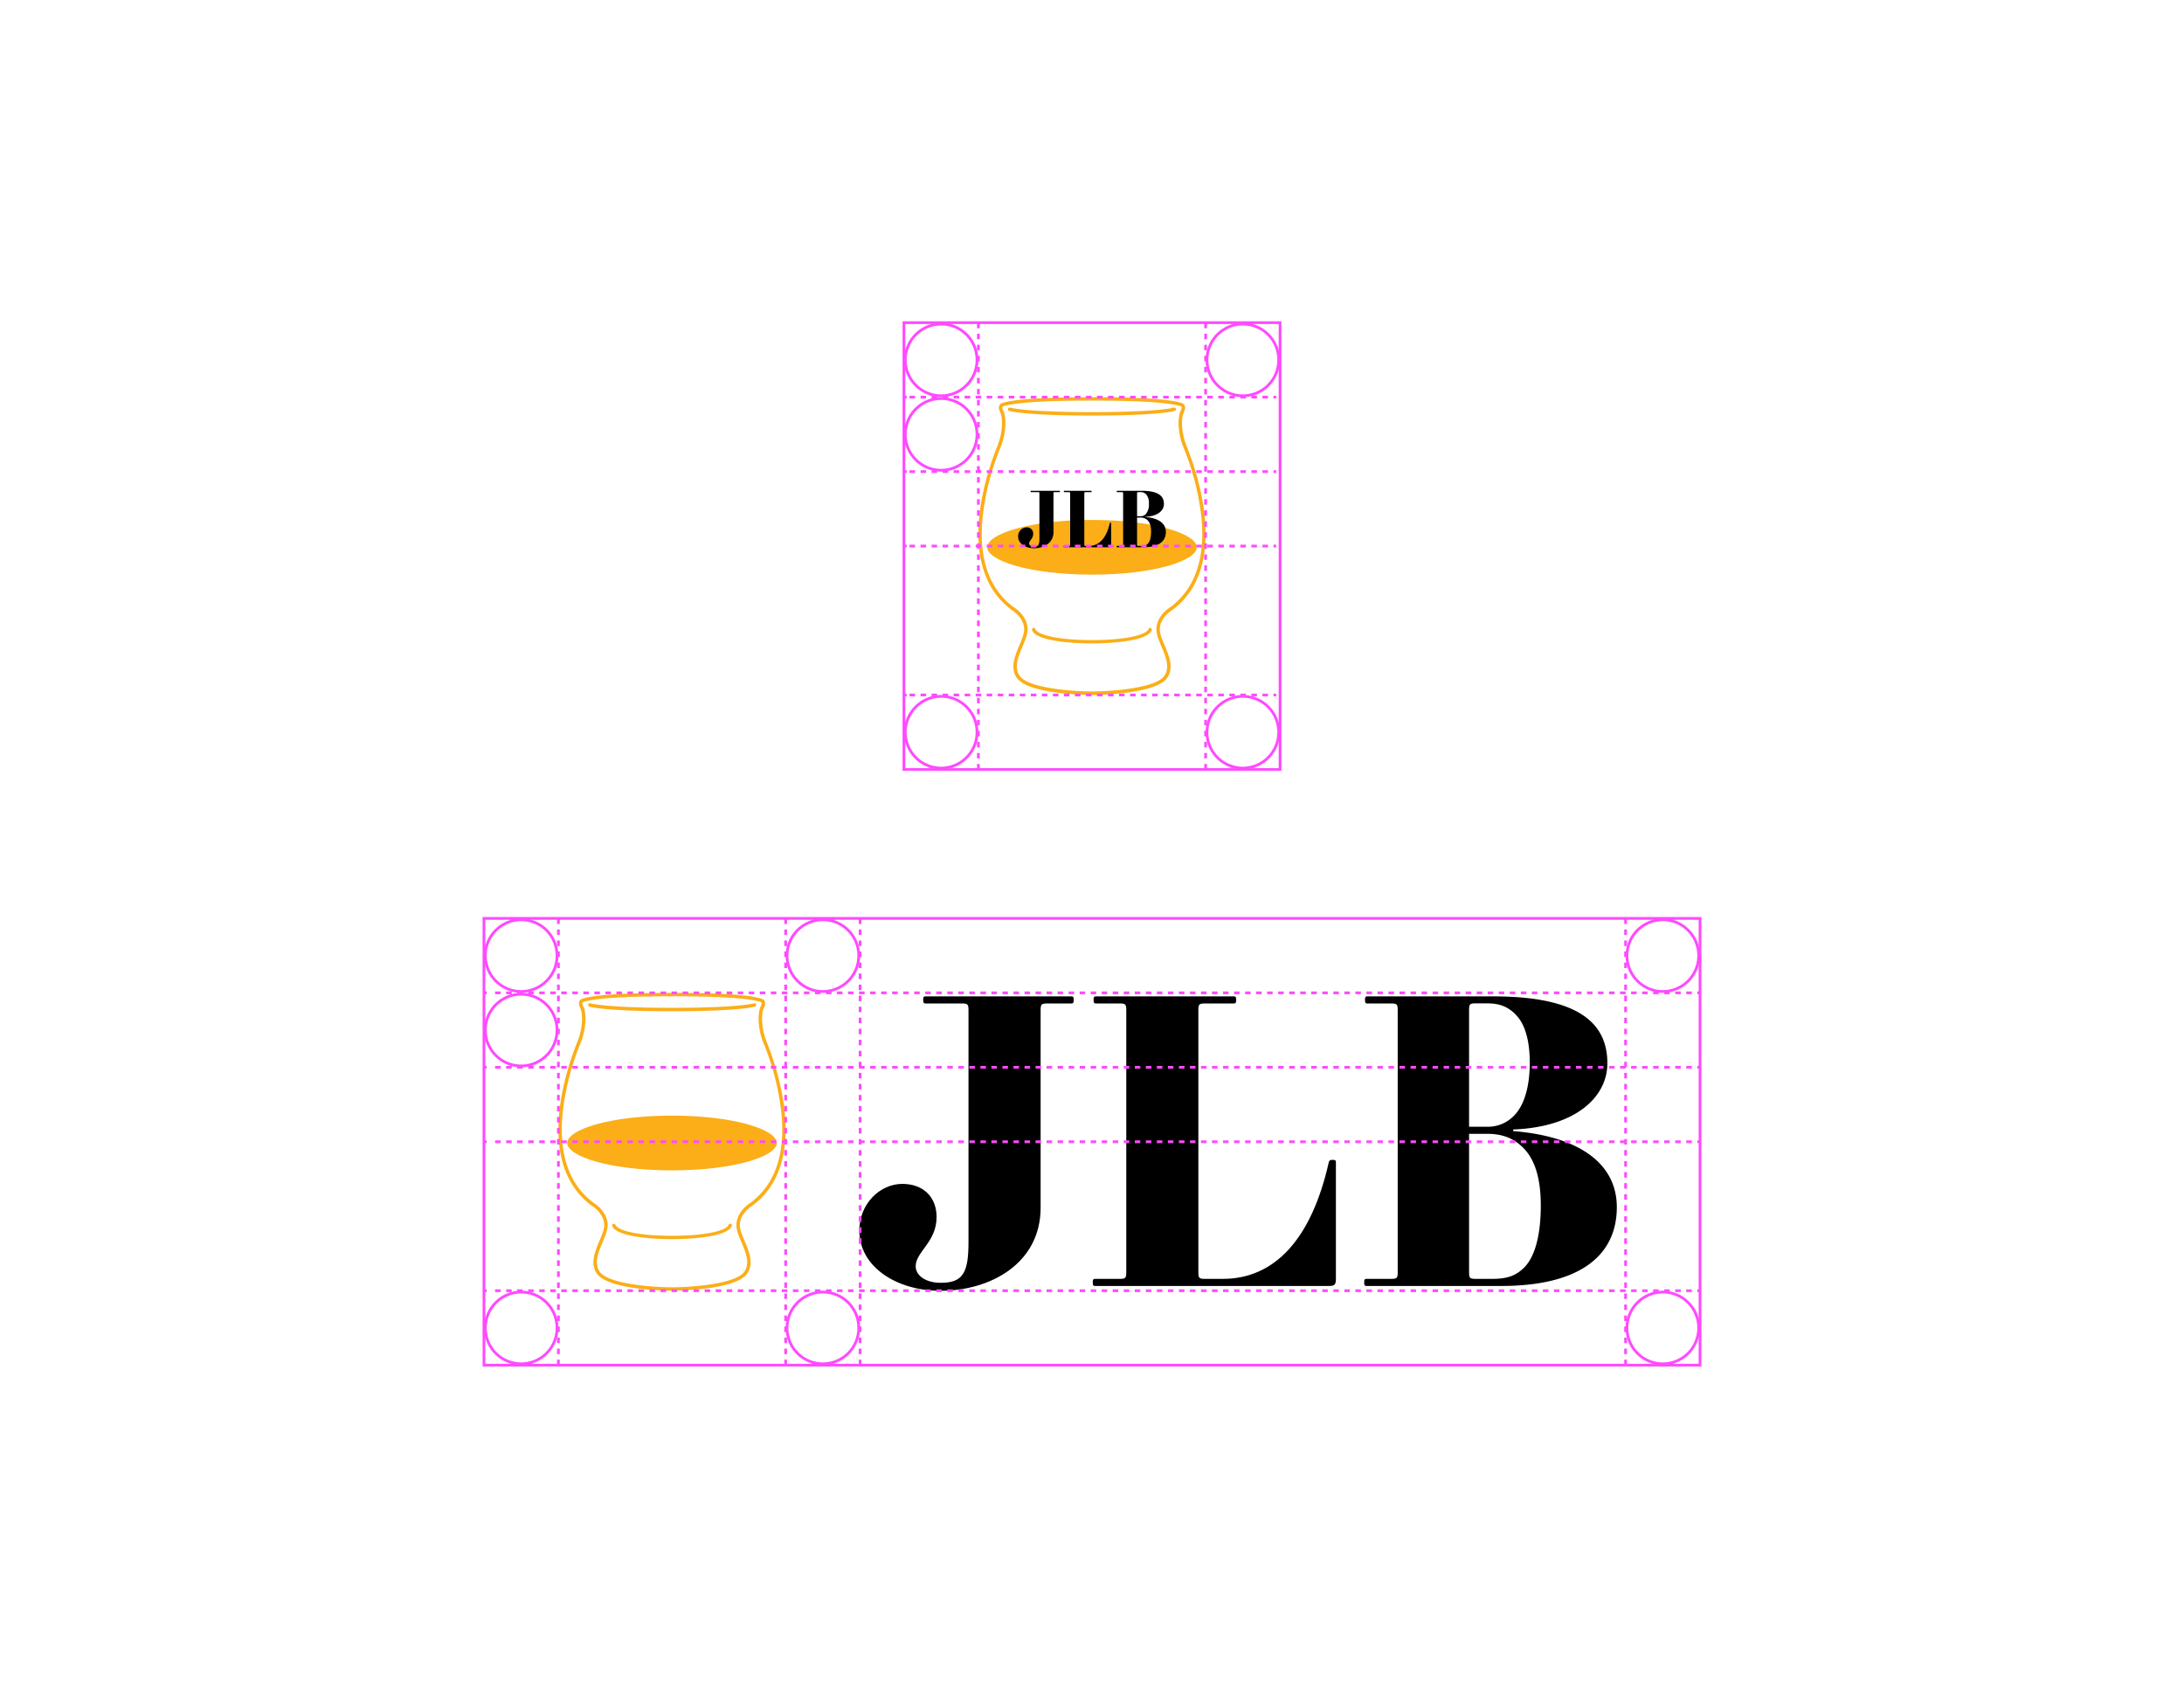 <svg id="Layer_1" data-name="Layer 1" xmlns="http://www.w3.org/2000/svg" viewBox="0 0 792 612"><defs><style>.cls-1{fill:#fff;}.cls-2{fill:#fbae17;}.cls-3{fill:#ff4aff;}</style></defs><rect class="cls-1" width="792" height="612"/><path class="cls-1" d="M277.07,362.63S276.19,360,243.7,360h0c-32.48,0-33.36,2.63-33.36,2.63s-.88.88,0,2.64c1.24,2.48.88,7.9-.88,12.29s-17.56,43,5.27,59.71c0,0,4.39,2.63,4.39,7s-6.62,12-2.64,17.56C220.87,468,243.7,468,243.7,468h0s22.83,0,27.22-6.15c4-5.58-2.63-13.17-2.63-17.56s4.39-7,4.39-7c22.83-16.68,7-55.32,5.27-59.71s-2.12-9.81-.88-12.29c.88-1.76,0-2.64,0-2.64Z"/><path class="cls-2" d="M243.7,361.24c26.33,0,31.47,1.73,32.35,2.17l.11.07c0,.11.17.49-.2,1.23-1.42,2.85-1.06,8.57.84,13.31l.06.16a93.43,93.43,0,0,1,6.48,25.15c1.54,15.18-2.28,26.25-11.35,32.91-.57.36-4.94,3.25-4.94,8.05,0,1.79.87,3.87,1.8,6.06,1.6,3.8,3.25,7.72,1.06,10.78-3.29,4.62-20,5.63-26.21,5.63s-22.91-1-26.21-5.63c-2.18-3.06-.53-7,1.07-10.78.92-2.19,1.8-4.27,1.8-6.06,0-4.8-4.37-7.69-4.94-8.05-9.08-6.66-12.89-17.73-11.35-32.91a93.43,93.43,0,0,1,6.48-25.15l.06-.16c1.9-4.74,2.26-10.46.84-13.31-.37-.73-.26-1.1-.2-1.22l.14-.09h0c1-.47,6.35-2.15,32.31-2.15m0-1.24c-32.48,0-33.36,2.63-33.36,2.63s-.88.88,0,2.64c1.24,2.48.88,7.9-.88,12.29s-17.56,43,5.27,59.71c0,0,4.39,2.63,4.39,7s-6.62,12-2.64,17.56C220.87,468,243.7,468,243.7,468s22.83,0,27.22-6.15c4-5.58-2.63-13.17-2.63-17.56s4.39-7,4.39-7c22.83-16.68,7-55.32,5.27-59.71s-2.12-9.81-.88-12.29c.88-1.76,0-2.64,0-2.64S276.19,360,243.7,360Z"/><ellipse class="cls-2" cx="243.7" cy="414.44" rx="38.63" ry="10.54"/><path class="cls-1" d="M243.7,425.6c-19.29,0-39.25-4.18-39.25-11.16s20-11.16,39.25-11.16S283,407.46,283,414.44,263,425.6,243.7,425.6Zm0-21.08c-22.74,0-38,5.13-38,9.92s15.27,9.92,38,9.92,38-5.13,38-9.92S266.44,404.52,243.7,404.52Z"/><path class="cls-2" d="M265,443.71a.61.61,0,0,0-.78.39c-.66,2-7.92,4-20.52,4s-19.86-2-20.52-4a.62.62,0,0,0-1.17.39c1.18,3.54,12.39,4.81,21.66,4.81h.06c9.27,0,20.48-1.27,21.66-4.81A.6.6,0,0,0,265,443.71Z"/><path class="cls-2" d="M243.7,366.67c-24.69,0-29.84-1.62-30-1.69a.62.62,0,1,1,.4-1.18s5.33,1.63,29.65,1.63,29.61-1.61,29.66-1.63a.62.62,0,0,1,.39,1.18C273.55,365.05,268.4,366.67,243.7,366.67Z"/><path d="M327.2,429.27c7.72,0,12.44,4.86,12.44,12,0,9.15-7.58,12.58-7.58,17.87,0,3.14,3.29,6,9.15,6,8.14,0,10-3.86,10-14.86v-84c0-2.14-.28-2.43-2.43-2.43H335.64c-.58,0-.86-.14-.86-1.29s.28-1.28.86-1.28h52.88c.57,0,.85.14.85,1.28s-.28,1.29-.85,1.29H379.8c-2.15,0-2.43.29-2.43,2.43v71.6c0,20.3-18.3,30.16-36.3,30.16-16,0-29.45-8.72-29.45-21.87C311.62,436.56,319.06,429.27,327.2,429.27Z"/><path d="M397.09,463.71H406c2.15,0,2.43-.29,2.43-2.43v-95c0-2.14-.28-2.43-2.43-2.43h-8.57c-.57,0-.86-.14-.86-1.29s.29-1.28.86-1.28h50c.57,0,.86.14.86,1.28s-.29,1.29-.86,1.29H437c-2.15,0-2.43.29-2.43,2.43v95c0,2.14.28,2.43,2.43,2.43h6.43c18.72,0,32.15-14.29,38.44-42.3.15-.58.43-.86,1.29-.86,1.14,0,1.29.28,1.29.86v42.3c0,2-.43,2.57-2.43,2.57h-84.9c-.57,0-.85-.14-.85-1.28S396.52,463.71,397.09,463.71Z"/><path d="M548.74,409.54v.58c24.72,2,37.58,12.29,37.58,27.58,0,17.86-13.86,28.58-41.87,28.58H495.57c-.57,0-.86-.14-.86-1.28s.29-1.29.86-1.29h8.86c2.14,0,2.43-.29,2.43-2.43v-95c0-2.14-.29-2.43-2.43-2.43h-8.58c-.57,0-.85-.14-.85-1.29s.28-1.28.85-1.28h45.6c31.72,0,41.44,10.14,41.44,24.29C582.89,397.83,571.32,408.69,548.74,409.54Zm1-41.59c-3.14-3.14-6.14-4.14-10.57-4.14h-4c-2.15,0-2.43.29-2.43,2.43v42.3h6.43a13,13,0,0,0,9.86-4c3.29-3.29,5.72-9.57,5.72-19.29C554.74,376.67,552.74,371,549.73,368Zm2.72,48.31c-3.71-3.71-7.86-5.14-13.15-5.14h-6.57v50.16c0,2.14.28,2.43,2.43,2.43h6c5.43,0,8.57-1.14,11.58-4.14,3.71-3.72,6-11.3,6-22.44S556,419.84,552.45,416.26Z"/><path class="cls-3" d="M203,495h-1v-2h1Zm0-4h-1v-2h1Zm0-4h-1v-2h1Zm0-4h-1v-2h1Zm0-4h-1v-2h1Zm0-4h-1v-2h1Zm0-4h-1v-2h1Zm0-4h-1v-2h1Zm0-4h-1v-2h1Zm0-4h-1v-2h1Zm0-4h-1v-2h1Zm0-4h-1v-2h1Zm0-4h-1v-2h1Zm0-4h-1v-2h1Zm0-4h-1v-2h1Zm0-4h-1v-2h1Zm0-4h-1v-2h1Zm0-4h-1v-2h1Zm0-4h-1v-2h1Zm0-4h-1v-2h1Zm0-4h-1v-2h1Zm0-4h-1v-2h1Zm0-4h-1v-2h1Zm0-4h-1v-2h1Zm0-4h-1v-2h1Zm0-4h-1v-2h1Zm0-4h-1v-2h1Zm0-4h-1v-2h1Zm0-4h-1v-2h1Zm0-4h-1v-2h1Zm0-4h-1v-2h1Zm0-4h-1v-2h1Zm0-4h-1v-2h1Zm0-4h-1v-2h1Zm0-4h-1v-2h1Zm0-4h-1v-2h1Zm0-4h-1v-2h1Zm0-4h-1v-2h1Zm0-4h-1v-2h1Zm0-4h-1v-2h1Zm0-4h-1v-2h1Z"/><path class="cls-3" d="M312.41,495h-1v-2h1Zm0-4h-1v-2h1Zm0-4h-1v-2h1Zm0-4h-1v-2h1Zm0-4h-1v-2h1Zm0-4h-1v-2h1Zm0-4h-1v-2h1Zm0-4h-1v-2h1Zm0-4h-1v-2h1Zm0-4h-1v-2h1Zm0-4h-1v-2h1Zm0-4h-1v-2h1Zm0-4h-1v-2h1Zm0-4h-1v-2h1Zm0-4h-1v-2h1Zm0-4h-1v-2h1Zm0-4h-1v-2h1Zm0-4h-1v-2h1Zm0-4h-1v-2h1Zm0-4h-1v-2h1Zm0-4h-1v-2h1Zm0-4h-1v-2h1Zm0-4h-1v-2h1Zm0-4h-1v-2h1Zm0-4h-1v-2h1Zm0-4h-1v-2h1Zm0-4h-1v-2h1Zm0-4h-1v-2h1Zm0-4h-1v-2h1Zm0-4h-1v-2h1Zm0-4h-1v-2h1Zm0-4h-1v-2h1Zm0-4h-1v-2h1Zm0-4h-1v-2h1Zm0-4h-1v-2h1Zm0-4h-1v-2h1Zm0-4h-1v-2h1Zm0-4h-1v-2h1Zm0-4h-1v-2h1Zm0-4h-1v-2h1Zm0-4h-1v-2h1Z"/><path class="cls-3" d="M590,495h-1v-2h1Zm0-4h-1v-2h1Zm0-4h-1v-2h1Zm0-4h-1v-2h1Zm0-4h-1v-2h1Zm0-4h-1v-2h1Zm0-4h-1v-2h1Zm0-4h-1v-2h1Zm0-4h-1v-2h1Zm0-4h-1v-2h1Zm0-4h-1v-2h1Zm0-4h-1v-2h1Zm0-4h-1v-2h1Zm0-4h-1v-2h1Zm0-4h-1v-2h1Zm0-4h-1v-2h1Zm0-4h-1v-2h1Zm0-4h-1v-2h1Zm0-4h-1v-2h1Zm0-4h-1v-2h1Zm0-4h-1v-2h1Zm0-4h-1v-2h1Zm0-4h-1v-2h1Zm0-4h-1v-2h1Zm0-4h-1v-2h1Zm0-4h-1v-2h1Zm0-4h-1v-2h1Zm0-4h-1v-2h1Zm0-4h-1v-2h1Zm0-4h-1v-2h1Zm0-4h-1v-2h1Zm0-4h-1v-2h1Zm0-4h-1v-2h1Zm0-4h-1v-2h1Zm0-4h-1v-2h1Zm0-4h-1v-2h1Zm0-4h-1v-2h1Zm0-4h-1v-2h1Zm0-4h-1v-2h1Zm0-4h-1v-2h1Zm0-4h-1v-2h1Z"/><path class="cls-3" d="M285.41,495h-1v-2h1Zm0-4h-1v-2h1Zm0-4h-1v-2h1Zm0-4h-1v-2h1Zm0-4h-1v-2h1Zm0-4h-1v-2h1Zm0-4h-1v-2h1Zm0-4h-1v-2h1Zm0-4h-1v-2h1Zm0-4h-1v-2h1Zm0-4h-1v-2h1Zm0-4h-1v-2h1Zm0-4h-1v-2h1Zm0-4h-1v-2h1Zm0-4h-1v-2h1Zm0-4h-1v-2h1Zm0-4h-1v-2h1Zm0-4h-1v-2h1Zm0-4h-1v-2h1Zm0-4h-1v-2h1Zm0-4h-1v-2h1Zm0-4h-1v-2h1Zm0-4h-1v-2h1Zm0-4h-1v-2h1Zm0-4h-1v-2h1Zm0-4h-1v-2h1Zm0-4h-1v-2h1Zm0-4h-1v-2h1Zm0-4h-1v-2h1Zm0-4h-1v-2h1Zm0-4h-1v-2h1Zm0-4h-1v-2h1Zm0-4h-1v-2h1Zm0-4h-1v-2h1Zm0-4h-1v-2h1Zm0-4h-1v-2h1Zm0-4h-1v-2h1Zm0-4h-1v-2h1Zm0-4h-1v-2h1Zm0-4h-1v-2h1Zm0-4h-1v-2h1Z"/><path class="cls-3" d="M189,361a12.5,12.5,0,1,1-12.5,12.5A12.52,12.52,0,0,1,189,361m0-1a13.5,13.5,0,1,0,13.5,13.5A13.49,13.49,0,0,0,189,360Z"/><path class="cls-3" d="M189,469a12.5,12.5,0,1,1-12.5,12.5A12.52,12.52,0,0,1,189,469m0-1a13.5,13.5,0,1,0,13.5,13.5A13.49,13.49,0,0,0,189,468Z"/><path class="cls-3" d="M298.41,469a12.5,12.5,0,1,1-12.5,12.5,12.52,12.52,0,0,1,12.5-12.5m0-1a13.5,13.5,0,1,0,13.5,13.5,13.49,13.49,0,0,0-13.5-13.5Z"/><path class="cls-3" d="M603,469a12.5,12.5,0,1,1-12.5,12.5A12.52,12.52,0,0,1,603,469m0-1a13.5,13.5,0,1,0,13.5,13.5A13.49,13.49,0,0,0,603,468Z"/><path class="cls-3" d="M189,334a12.5,12.5,0,1,1-12.5,12.5A12.52,12.52,0,0,1,189,334m0-1a13.5,13.5,0,1,0,13.5,13.5A13.49,13.49,0,0,0,189,333Z"/><path class="cls-3" d="M298.41,334a12.5,12.5,0,1,1-12.5,12.5,12.52,12.52,0,0,1,12.5-12.5m0-1a13.5,13.5,0,1,0,13.5,13.5,13.49,13.49,0,0,0-13.5-13.5Z"/><path class="cls-3" d="M603,334a12.5,12.5,0,1,1-12.5,12.5A12.52,12.52,0,0,1,603,334m0-1a13.5,13.5,0,1,0,13.5,13.5A13.49,13.49,0,0,0,603,333Z"/><rect class="cls-3" x="615.5" y="359.5" width="1" height="1"/><path class="cls-3" d="M613.5,360.5h-2v-1h2Zm-4,0h-2v-1h2Zm-4,0h-2v-1h2Zm-4,0h-2v-1h2Zm-4,0h-2v-1h2Zm-4,0h-2v-1h2Zm-4,0h-2v-1h2Zm-4,0h-2v-1h2Zm-4,0h-2v-1h2Zm-4,0h-2v-1h2Zm-4,0h-2v-1h2Zm-4,0h-2v-1h2Zm-4,0h-2v-1h2Zm-4,0h-2v-1h2Zm-4,0h-2v-1h2Zm-4,0h-2v-1h2Zm-4,0h-2v-1h2Zm-4,0h-2v-1h2Zm-4,0h-2v-1h2Zm-4,0h-2v-1h2Zm-4,0h-2v-1h2Zm-4,0h-2v-1h2Zm-4,0h-2v-1h2Zm-4,0h-2v-1h2Zm-4,0h-2v-1h2Zm-4,0h-2v-1h2Zm-4,0h-2v-1h2Zm-4,0h-2v-1h2Zm-4,0h-2v-1h2Zm-4,0h-2v-1h2Zm-4,0h-2v-1h2Zm-4,0h-2v-1h2Zm-4,0h-2v-1h2Zm-4,0h-2v-1h2Zm-4,0h-2v-1h2Zm-4,0h-2v-1h2Zm-4,0h-2v-1h2Zm-4,0h-2v-1h2Zm-4,0h-2v-1h2Zm-4,0h-2v-1h2Zm-4,0h-2v-1h2Zm-4,0h-2v-1h2Zm-4,0h-2v-1h2Zm-4,0h-2v-1h2Zm-4,0h-2v-1h2Zm-4,0h-2v-1h2Zm-4,0h-2v-1h2Zm-4,0h-2v-1h2Zm-4,0h-2v-1h2Zm-4,0h-2v-1h2Zm-4,0h-2v-1h2Zm-4,0h-2v-1h2Zm-4,0h-2v-1h2Zm-4,0h-2v-1h2Zm-4,0h-2v-1h2Zm-4,0h-2v-1h2Zm-4,0h-2v-1h2Zm-4,0h-2v-1h2Zm-4,0h-2v-1h2Zm-4,0h-2v-1h2Zm-4,0h-2v-1h2Zm-4,0h-2v-1h2Zm-4,0h-2v-1h2Zm-4,0h-2v-1h2Zm-4,0h-2v-1h2Zm-4,0h-2v-1h2Zm-4,0h-2v-1h2Zm-4,0h-2v-1h2Zm-4,0h-2v-1h2Zm-4,0h-2v-1h2Zm-4,0h-2v-1h2Zm-4,0h-2v-1h2Zm-4,0h-2v-1h2Zm-4,0h-2v-1h2Zm-4,0h-2v-1h2Zm-4,0h-2v-1h2Zm-4,0h-2v-1h2Zm-4,0h-2v-1h2Zm-4,0h-2v-1h2Zm-4,0h-2v-1h2Zm-4,0h-2v-1h2Zm-4,0h-2v-1h2Zm-4,0h-2v-1h2Zm-4,0h-2v-1h2Zm-4,0h-2v-1h2Zm-4,0h-2v-1h2Zm-4,0h-2v-1h2Zm-4,0h-2v-1h2Zm-4,0h-2v-1h2Zm-4,0h-2v-1h2Zm-4,0h-2v-1h2Zm-4,0h-2v-1h2Zm-4,0h-2v-1h2Zm-4,0h-2v-1h2Zm-4,0h-2v-1h2Zm-4,0h-2v-1h2Zm-4,0h-2v-1h2Zm-4,0h-2v-1h2Zm-4,0h-2v-1h2Zm-4,0h-2v-1h2Zm-4,0h-2v-1h2Zm-4,0h-2v-1h2Zm-4,0h-2v-1h2Zm-4,0h-2v-1h2Zm-4,0h-2v-1h2Zm-4,0h-2v-1h2Zm-4,0h-2v-1h2Zm-4,0h-2v-1h2Zm-4,0h-2v-1h2Z"/><rect class="cls-3" x="175.5" y="359.5" width="1" height="1"/><rect class="cls-3" x="615.5" y="413.5" width="1" height="1"/><path class="cls-3" d="M613.5,414.5h-2v-1h2Zm-4,0h-2v-1h2Zm-4,0h-2v-1h2Zm-4,0h-2v-1h2Zm-4,0h-2v-1h2Zm-4,0h-2v-1h2Zm-4,0h-2v-1h2Zm-4,0h-2v-1h2Zm-4,0h-2v-1h2Zm-4,0h-2v-1h2Zm-4,0h-2v-1h2Zm-4,0h-2v-1h2Zm-4,0h-2v-1h2Zm-4,0h-2v-1h2Zm-4,0h-2v-1h2Zm-4,0h-2v-1h2Zm-4,0h-2v-1h2Zm-4,0h-2v-1h2Zm-4,0h-2v-1h2Zm-4,0h-2v-1h2Zm-4,0h-2v-1h2Zm-4,0h-2v-1h2Zm-4,0h-2v-1h2Zm-4,0h-2v-1h2Zm-4,0h-2v-1h2Zm-4,0h-2v-1h2Zm-4,0h-2v-1h2Zm-4,0h-2v-1h2Zm-4,0h-2v-1h2Zm-4,0h-2v-1h2Zm-4,0h-2v-1h2Zm-4,0h-2v-1h2Zm-4,0h-2v-1h2Zm-4,0h-2v-1h2Zm-4,0h-2v-1h2Zm-4,0h-2v-1h2Zm-4,0h-2v-1h2Zm-4,0h-2v-1h2Zm-4,0h-2v-1h2Zm-4,0h-2v-1h2Zm-4,0h-2v-1h2Zm-4,0h-2v-1h2Zm-4,0h-2v-1h2Zm-4,0h-2v-1h2Zm-4,0h-2v-1h2Zm-4,0h-2v-1h2Zm-4,0h-2v-1h2Zm-4,0h-2v-1h2Zm-4,0h-2v-1h2Zm-4,0h-2v-1h2Zm-4,0h-2v-1h2Zm-4,0h-2v-1h2Zm-4,0h-2v-1h2Zm-4,0h-2v-1h2Zm-4,0h-2v-1h2Zm-4,0h-2v-1h2Zm-4,0h-2v-1h2Zm-4,0h-2v-1h2Zm-4,0h-2v-1h2Zm-4,0h-2v-1h2Zm-4,0h-2v-1h2Zm-4,0h-2v-1h2Zm-4,0h-2v-1h2Zm-4,0h-2v-1h2Zm-4,0h-2v-1h2Zm-4,0h-2v-1h2Zm-4,0h-2v-1h2Zm-4,0h-2v-1h2Zm-4,0h-2v-1h2Zm-4,0h-2v-1h2Zm-4,0h-2v-1h2Zm-4,0h-2v-1h2Zm-4,0h-2v-1h2Zm-4,0h-2v-1h2Zm-4,0h-2v-1h2Zm-4,0h-2v-1h2Zm-4,0h-2v-1h2Zm-4,0h-2v-1h2Zm-4,0h-2v-1h2Zm-4,0h-2v-1h2Zm-4,0h-2v-1h2Zm-4,0h-2v-1h2Zm-4,0h-2v-1h2Zm-4,0h-2v-1h2Zm-4,0h-2v-1h2Zm-4,0h-2v-1h2Zm-4,0h-2v-1h2Zm-4,0h-2v-1h2Zm-4,0h-2v-1h2Zm-4,0h-2v-1h2Zm-4,0h-2v-1h2Zm-4,0h-2v-1h2Zm-4,0h-2v-1h2Zm-4,0h-2v-1h2Zm-4,0h-2v-1h2Zm-4,0h-2v-1h2Zm-4,0h-2v-1h2Zm-4,0h-2v-1h2Zm-4,0h-2v-1h2Zm-4,0h-2v-1h2Zm-4,0h-2v-1h2Zm-4,0h-2v-1h2Zm-4,0h-2v-1h2Zm-4,0h-2v-1h2Zm-4,0h-2v-1h2Zm-4,0h-2v-1h2Zm-4,0h-2v-1h2Zm-4,0h-2v-1h2Zm-4,0h-2v-1h2Z"/><rect class="cls-3" x="175.5" y="413.5" width="1" height="1"/><rect class="cls-3" x="615.5" y="386.5" width="1" height="1"/><path class="cls-3" d="M613.5,387.5h-2v-1h2Zm-4,0h-2v-1h2Zm-4,0h-2v-1h2Zm-4,0h-2v-1h2Zm-4,0h-2v-1h2Zm-4,0h-2v-1h2Zm-4,0h-2v-1h2Zm-4,0h-2v-1h2Zm-4,0h-2v-1h2Zm-4,0h-2v-1h2Zm-4,0h-2v-1h2Zm-4,0h-2v-1h2Zm-4,0h-2v-1h2Zm-4,0h-2v-1h2Zm-4,0h-2v-1h2Zm-4,0h-2v-1h2Zm-4,0h-2v-1h2Zm-4,0h-2v-1h2Zm-4,0h-2v-1h2Zm-4,0h-2v-1h2Zm-4,0h-2v-1h2Zm-4,0h-2v-1h2Zm-4,0h-2v-1h2Zm-4,0h-2v-1h2Zm-4,0h-2v-1h2Zm-4,0h-2v-1h2Zm-4,0h-2v-1h2Zm-4,0h-2v-1h2Zm-4,0h-2v-1h2Zm-4,0h-2v-1h2Zm-4,0h-2v-1h2Zm-4,0h-2v-1h2Zm-4,0h-2v-1h2Zm-4,0h-2v-1h2Zm-4,0h-2v-1h2Zm-4,0h-2v-1h2Zm-4,0h-2v-1h2Zm-4,0h-2v-1h2Zm-4,0h-2v-1h2Zm-4,0h-2v-1h2Zm-4,0h-2v-1h2Zm-4,0h-2v-1h2Zm-4,0h-2v-1h2Zm-4,0h-2v-1h2Zm-4,0h-2v-1h2Zm-4,0h-2v-1h2Zm-4,0h-2v-1h2Zm-4,0h-2v-1h2Zm-4,0h-2v-1h2Zm-4,0h-2v-1h2Zm-4,0h-2v-1h2Zm-4,0h-2v-1h2Zm-4,0h-2v-1h2Zm-4,0h-2v-1h2Zm-4,0h-2v-1h2Zm-4,0h-2v-1h2Zm-4,0h-2v-1h2Zm-4,0h-2v-1h2Zm-4,0h-2v-1h2Zm-4,0h-2v-1h2Zm-4,0h-2v-1h2Zm-4,0h-2v-1h2Zm-4,0h-2v-1h2Zm-4,0h-2v-1h2Zm-4,0h-2v-1h2Zm-4,0h-2v-1h2Zm-4,0h-2v-1h2Zm-4,0h-2v-1h2Zm-4,0h-2v-1h2Zm-4,0h-2v-1h2Zm-4,0h-2v-1h2Zm-4,0h-2v-1h2Zm-4,0h-2v-1h2Zm-4,0h-2v-1h2Zm-4,0h-2v-1h2Zm-4,0h-2v-1h2Zm-4,0h-2v-1h2Zm-4,0h-2v-1h2Zm-4,0h-2v-1h2Zm-4,0h-2v-1h2Zm-4,0h-2v-1h2Zm-4,0h-2v-1h2Zm-4,0h-2v-1h2Zm-4,0h-2v-1h2Zm-4,0h-2v-1h2Zm-4,0h-2v-1h2Zm-4,0h-2v-1h2Zm-4,0h-2v-1h2Zm-4,0h-2v-1h2Zm-4,0h-2v-1h2Zm-4,0h-2v-1h2Zm-4,0h-2v-1h2Zm-4,0h-2v-1h2Zm-4,0h-2v-1h2Zm-4,0h-2v-1h2Zm-4,0h-2v-1h2Zm-4,0h-2v-1h2Zm-4,0h-2v-1h2Zm-4,0h-2v-1h2Zm-4,0h-2v-1h2Zm-4,0h-2v-1h2Zm-4,0h-2v-1h2Zm-4,0h-2v-1h2Zm-4,0h-2v-1h2Zm-4,0h-2v-1h2Zm-4,0h-2v-1h2Zm-4,0h-2v-1h2Zm-4,0h-2v-1h2Zm-4,0h-2v-1h2Z"/><rect class="cls-3" x="175.5" y="386.5" width="1" height="1"/><rect class="cls-3" x="615.5" y="467.5" width="1" height="1"/><path class="cls-3" d="M613.5,468.5h-2v-1h2Zm-4,0h-2v-1h2Zm-4,0h-2v-1h2Zm-4,0h-2v-1h2Zm-4,0h-2v-1h2Zm-4,0h-2v-1h2Zm-4,0h-2v-1h2Zm-4,0h-2v-1h2Zm-4,0h-2v-1h2Zm-4,0h-2v-1h2Zm-4,0h-2v-1h2Zm-4,0h-2v-1h2Zm-4,0h-2v-1h2Zm-4,0h-2v-1h2Zm-4,0h-2v-1h2Zm-4,0h-2v-1h2Zm-4,0h-2v-1h2Zm-4,0h-2v-1h2Zm-4,0h-2v-1h2Zm-4,0h-2v-1h2Zm-4,0h-2v-1h2Zm-4,0h-2v-1h2Zm-4,0h-2v-1h2Zm-4,0h-2v-1h2Zm-4,0h-2v-1h2Zm-4,0h-2v-1h2Zm-4,0h-2v-1h2Zm-4,0h-2v-1h2Zm-4,0h-2v-1h2Zm-4,0h-2v-1h2Zm-4,0h-2v-1h2Zm-4,0h-2v-1h2Zm-4,0h-2v-1h2Zm-4,0h-2v-1h2Zm-4,0h-2v-1h2Zm-4,0h-2v-1h2Zm-4,0h-2v-1h2Zm-4,0h-2v-1h2Zm-4,0h-2v-1h2Zm-4,0h-2v-1h2Zm-4,0h-2v-1h2Zm-4,0h-2v-1h2Zm-4,0h-2v-1h2Zm-4,0h-2v-1h2Zm-4,0h-2v-1h2Zm-4,0h-2v-1h2Zm-4,0h-2v-1h2Zm-4,0h-2v-1h2Zm-4,0h-2v-1h2Zm-4,0h-2v-1h2Zm-4,0h-2v-1h2Zm-4,0h-2v-1h2Zm-4,0h-2v-1h2Zm-4,0h-2v-1h2Zm-4,0h-2v-1h2Zm-4,0h-2v-1h2Zm-4,0h-2v-1h2Zm-4,0h-2v-1h2Zm-4,0h-2v-1h2Zm-4,0h-2v-1h2Zm-4,0h-2v-1h2Zm-4,0h-2v-1h2Zm-4,0h-2v-1h2Zm-4,0h-2v-1h2Zm-4,0h-2v-1h2Zm-4,0h-2v-1h2Zm-4,0h-2v-1h2Zm-4,0h-2v-1h2Zm-4,0h-2v-1h2Zm-4,0h-2v-1h2Zm-4,0h-2v-1h2Zm-4,0h-2v-1h2Zm-4,0h-2v-1h2Zm-4,0h-2v-1h2Zm-4,0h-2v-1h2Zm-4,0h-2v-1h2Zm-4,0h-2v-1h2Zm-4,0h-2v-1h2Zm-4,0h-2v-1h2Zm-4,0h-2v-1h2Zm-4,0h-2v-1h2Zm-4,0h-2v-1h2Zm-4,0h-2v-1h2Zm-4,0h-2v-1h2Zm-4,0h-2v-1h2Zm-4,0h-2v-1h2Zm-4,0h-2v-1h2Zm-4,0h-2v-1h2Zm-4,0h-2v-1h2Zm-4,0h-2v-1h2Zm-4,0h-2v-1h2Zm-4,0h-2v-1h2Zm-4,0h-2v-1h2Zm-4,0h-2v-1h2Zm-4,0h-2v-1h2Zm-4,0h-2v-1h2Zm-4,0h-2v-1h2Zm-4,0h-2v-1h2Zm-4,0h-2v-1h2Zm-4,0h-2v-1h2Zm-4,0h-2v-1h2Zm-4,0h-2v-1h2Zm-4,0h-2v-1h2Zm-4,0h-2v-1h2Zm-4,0h-2v-1h2Zm-4,0h-2v-1h2Zm-4,0h-2v-1h2Zm-4,0h-2v-1h2Zm-4,0h-2v-1h2Z"/><rect class="cls-3" x="175.5" y="467.5" width="1" height="1"/><path class="cls-3" d="M617,495.5H175v-163H617Zm-441-1H616v-161H176Z"/><path class="cls-1" d="M429.37,146.63S428.49,144,396,144h0c-32.49,0-33.37,2.63-33.37,2.63s-.87.88,0,2.64c1.25,2.48.88,7.9-.87,12.29s-17.56,43,5.26,59.71c0,0,4.39,2.63,4.39,7s-6.62,12-2.63,17.56C373.17,252,396,252,396,252h0s22.83,0,27.22-6.15c4-5.58-2.63-13.17-2.63-17.56s4.39-7,4.39-7c22.83-16.68,7-55.32,5.26-59.71s-2.12-9.81-.87-12.29c.87-1.76,0-2.64,0-2.64Z"/><path class="cls-2" d="M396,145.24c26.33,0,31.47,1.73,32.35,2.17l.1.07c.06.11.18.49-.19,1.23-1.42,2.85-1.06,8.57.83,13.31l.07.16a93.82,93.82,0,0,1,6.48,25.15c1.54,15.18-2.28,26.25-11.36,32.91-.57.36-4.93,3.25-4.93,8,0,1.79.87,3.87,1.79,6.06,1.6,3.8,3.26,7.72,1.07,10.78-3.29,4.62-20,5.63-26.21,5.63s-22.92-1-26.21-5.63c-2.19-3.06-.53-7,1.07-10.78.92-2.19,1.79-4.27,1.79-6.06,0-4.8-4.36-7.69-4.93-8-9.08-6.66-12.9-17.73-11.36-32.91a93.54,93.54,0,0,1,6.49-25.15l.06-.16c1.89-4.74,2.25-10.46.83-13.31-.36-.73-.25-1.1-.2-1.22l.15-.09h0c1-.47,6.34-2.15,32.31-2.15m0-1.24c-32.49,0-33.37,2.63-33.37,2.63s-.87.88,0,2.64c1.25,2.48.88,7.9-.87,12.29s-17.56,43,5.26,59.71c0,0,4.39,2.63,4.39,7s-6.62,12-2.63,17.56C373.17,252,396,252,396,252s22.83,0,27.22-6.15c4-5.58-2.63-13.17-2.63-17.56s4.39-7,4.39-7c22.83-16.68,7-55.32,5.26-59.71s-2.12-9.81-.87-12.29c.87-1.76,0-2.64,0-2.64S428.49,144,396,144Z"/><ellipse class="cls-2" cx="396" cy="198.44" rx="38.63" ry="10.54"/><path class="cls-1" d="M396,209.6c-19.3,0-39.25-4.18-39.25-11.16S376.7,187.28,396,187.28s39.25,4.18,39.25,11.16S415.3,209.6,396,209.6Zm0-21.08c-22.74,0-38,5.13-38,9.92s15.27,9.92,38,9.92,38-5.13,38-9.92S418.74,188.52,396,188.52Z"/><path class="cls-2" d="M417.27,227.71a.6.6,0,0,0-.78.39c-.66,2-7.92,4-20.52,4s-19.86-2-20.52-4a.62.62,0,0,0-1.18.39c1.19,3.54,12.39,4.81,21.66,4.81H396c9.27,0,20.48-1.27,21.66-4.81A.61.61,0,0,0,417.27,227.71Z"/><path d="M372.25,191.22a2.23,2.23,0,0,1,2.42,2.34c0,1.78-1.47,2.45-1.47,3.49,0,.61.64,1.17,1.78,1.17,1.59,0,1.95-.76,1.95-2.9v-16.4c0-.41-.05-.47-.47-.47h-2.57c-.11,0-.16,0-.16-.25s0-.25.16-.25h10.32c.11,0,.16,0,.16.25s-.05.25-.16.25h-1.7c-.42,0-.48.06-.48.47v14c0,4-3.56,5.88-7.08,5.88-3.12,0-5.74-1.7-5.74-4.26A3.2,3.2,0,0,1,372.25,191.22Z"/><path d="M385.88,197.94h1.73c.42,0,.47-.06.47-.48V178.92c0-.41-.05-.47-.47-.47h-1.67c-.12,0-.17,0-.17-.25s.05-.25.17-.25h9.75c.11,0,.17,0,.17.25s-.06.25-.17.25h-2c-.42,0-.48.06-.48.47v18.54c0,.42.06.48.48.48h1.25c3.65,0,6.28-2.79,7.5-8.25,0-.12.09-.17.25-.17s.25,0,.25.17v8.25c0,.39-.08.5-.47.5H385.88c-.11,0-.17,0-.17-.25S385.77,197.94,385.88,197.94Z"/><path d="M415.46,187.37v.11c4.82.39,7.33,2.4,7.33,5.38,0,3.49-2.7,5.58-8.17,5.58h-9.53c-.11,0-.17,0-.17-.25s.06-.25.17-.25h1.73c.42,0,.47-.06.47-.48V178.92c0-.41-.05-.47-.47-.47h-1.68c-.11,0-.16,0-.16-.25s0-.25.16-.25H414c6.19,0,8.08,2,8.08,4.74C422.12,185.09,419.86,187.2,415.46,187.37Zm.19-8.11a2.59,2.59,0,0,0-2.06-.81h-.78c-.42,0-.47.06-.47.47v8.26h1.25a2.53,2.53,0,0,0,1.92-.78,5.27,5.27,0,0,0,1.12-3.77A4.74,4.74,0,0,0,415.65,179.26Zm.53,9.42a3.36,3.36,0,0,0-2.56-1h-1.28v9.78c0,.42.05.48.47.48H414a2.84,2.84,0,0,0,2.26-.81c.72-.73,1.17-2.2,1.17-4.38S416.88,189.38,416.18,188.68Z"/><path class="cls-2" d="M396,150.67c-24.69,0-29.84-1.62-30.05-1.69a.63.63,0,0,1-.39-.79.62.62,0,0,1,.78-.39c.05,0,5.34,1.63,29.66,1.63s29.61-1.61,29.66-1.63a.61.61,0,0,1,.78.4.62.62,0,0,1-.39.78C425.84,149.05,420.69,150.67,396,150.67Z"/><path class="cls-3" d="M355.3,279h-1v-2h1Zm0-4h-1v-2h1Zm0-4h-1v-2h1Zm0-4h-1v-2h1Zm0-4h-1v-2h1Zm0-4h-1v-2h1Zm0-4h-1v-2h1Zm0-4h-1v-2h1Zm0-4h-1v-2h1Zm0-4h-1v-2h1Zm0-4h-1v-2h1Zm0-4h-1v-2h1Zm0-4h-1v-2h1Zm0-4h-1v-2h1Zm0-4h-1v-2h1Zm0-4h-1v-2h1Zm0-4h-1v-2h1Zm0-4h-1v-2h1Zm0-4h-1v-2h1Zm0-4h-1v-2h1Zm0-4h-1v-2h1Zm0-4h-1v-2h1Zm0-4h-1v-2h1Zm0-4h-1v-2h1Zm0-4h-1v-2h1Zm0-4h-1v-2h1Zm0-4h-1v-2h1Zm0-4h-1v-2h1Zm0-4h-1v-2h1Zm0-4h-1v-2h1Zm0-4h-1v-2h1Zm0-4h-1v-2h1Zm0-4h-1v-2h1Zm0-4h-1v-2h1Zm0-4h-1v-2h1Zm0-4h-1v-2h1Zm0-4h-1v-2h1Zm0-4h-1v-2h1Zm0-4h-1v-2h1Zm0-4h-1v-2h1Zm0-4h-1v-2h1Z"/><path class="cls-3" d="M437.7,279h-1v-2h1Zm0-4h-1v-2h1Zm0-4h-1v-2h1Zm0-4h-1v-2h1Zm0-4h-1v-2h1Zm0-4h-1v-2h1Zm0-4h-1v-2h1Zm0-4h-1v-2h1Zm0-4h-1v-2h1Zm0-4h-1v-2h1Zm0-4h-1v-2h1Zm0-4h-1v-2h1Zm0-4h-1v-2h1Zm0-4h-1v-2h1Zm0-4h-1v-2h1Zm0-4h-1v-2h1Zm0-4h-1v-2h1Zm0-4h-1v-2h1Zm0-4h-1v-2h1Zm0-4h-1v-2h1Zm0-4h-1v-2h1Zm0-4h-1v-2h1Zm0-4h-1v-2h1Zm0-4h-1v-2h1Zm0-4h-1v-2h1Zm0-4h-1v-2h1Zm0-4h-1v-2h1Zm0-4h-1v-2h1Zm0-4h-1v-2h1Zm0-4h-1v-2h1Zm0-4h-1v-2h1Zm0-4h-1v-2h1Zm0-4h-1v-2h1Zm0-4h-1v-2h1Zm0-4h-1v-2h1Zm0-4h-1v-2h1Zm0-4h-1v-2h1Zm0-4h-1v-2h1Zm0-4h-1v-2h1Zm0-4h-1v-2h1Zm0-4h-1v-2h1Z"/><path class="cls-3" d="M341.3,145a12.5,12.5,0,1,1-12.5,12.5A12.52,12.52,0,0,1,341.3,145m0-1a13.5,13.5,0,1,0,13.5,13.5A13.49,13.49,0,0,0,341.3,144Z"/><path class="cls-3" d="M341.3,253a12.5,12.5,0,1,1-12.5,12.5A12.52,12.52,0,0,1,341.3,253m0-1a13.5,13.5,0,1,0,13.5,13.5A13.49,13.49,0,0,0,341.3,252Z"/><path class="cls-3" d="M450.7,253a12.5,12.5,0,1,1-12.5,12.5A12.51,12.51,0,0,1,450.7,253m0-1a13.5,13.5,0,1,0,13.5,13.5A13.5,13.5,0,0,0,450.7,252Z"/><path class="cls-3" d="M341.3,118a12.5,12.5,0,1,1-12.5,12.5A12.52,12.52,0,0,1,341.3,118m0-1a13.5,13.5,0,1,0,13.5,13.5A13.49,13.49,0,0,0,341.3,117Z"/><path class="cls-3" d="M450.7,118a12.5,12.5,0,1,1-12.5,12.5A12.51,12.51,0,0,1,450.7,118m0-1a13.5,13.5,0,1,0,13.5,13.5A13.5,13.5,0,0,0,450.7,117Z"/><rect class="cls-3" x="461.8" y="143.5" width="1" height="1"/><path class="cls-3" d="M459.81,144.5h-2v-1h2Zm-4,0h-2v-1h2Zm-4,0h-2v-1h2Zm-4,0h-2v-1h2Zm-4,0h-2v-1h2Zm-4,0h-2v-1h2Zm-4,0h-2v-1h2Zm-4,0h-2v-1h2Zm-4,0h-2v-1h2Zm-4,0h-2v-1h2Zm-4,0h-2v-1h2Zm-4,0h-2v-1h2Zm-4,0h-2v-1h2Zm-4,0h-2v-1h2Zm-4,0h-2v-1h2Zm-4,0h-2v-1h2Zm-4,0h-2v-1h2Zm-4,0h-2v-1h2Zm-4,0h-2v-1h2Zm-4,0h-2v-1h2Zm-4,0h-2v-1h2Zm-4,0h-2v-1h2Zm-4,0h-2v-1h2Zm-4,0h-2v-1h2Zm-4,0h-2v-1h2Zm-4,0h-2v-1h2Zm-4,0h-2v-1h2Zm-4,0h-2v-1h2Zm-4,0h-2v-1h2Zm-4,0h-2v-1h2Zm-4,0h-2v-1h2Zm-4,0h-2v-1h2Zm-4,0h-2v-1h2Z"/><rect class="cls-3" x="327.8" y="143.5" width="1" height="1"/><rect class="cls-3" x="461.8" y="197.5" width="1" height="1"/><path class="cls-3" d="M459.81,198.5h-2v-1h2Zm-4,0h-2v-1h2Zm-4,0h-2v-1h2Zm-4,0h-2v-1h2Zm-4,0h-2v-1h2Zm-4,0h-2v-1h2Zm-4,0h-2v-1h2Zm-4,0h-2v-1h2Zm-4,0h-2v-1h2Zm-4,0h-2v-1h2Zm-4,0h-2v-1h2Zm-4,0h-2v-1h2Zm-4,0h-2v-1h2Zm-4,0h-2v-1h2Zm-4,0h-2v-1h2Zm-4,0h-2v-1h2Zm-4,0h-2v-1h2Zm-4,0h-2v-1h2Zm-4,0h-2v-1h2Zm-4,0h-2v-1h2Zm-4,0h-2v-1h2Zm-4,0h-2v-1h2Zm-4,0h-2v-1h2Zm-4,0h-2v-1h2Zm-4,0h-2v-1h2Zm-4,0h-2v-1h2Zm-4,0h-2v-1h2Zm-4,0h-2v-1h2Zm-4,0h-2v-1h2Zm-4,0h-2v-1h2Zm-4,0h-2v-1h2Zm-4,0h-2v-1h2Zm-4,0h-2v-1h2Z"/><rect class="cls-3" x="327.8" y="197.5" width="1" height="1"/><rect class="cls-3" x="461.8" y="170.5" width="1" height="1"/><path class="cls-3" d="M459.81,171.5h-2v-1h2Zm-4,0h-2v-1h2Zm-4,0h-2v-1h2Zm-4,0h-2v-1h2Zm-4,0h-2v-1h2Zm-4,0h-2v-1h2Zm-4,0h-2v-1h2Zm-4,0h-2v-1h2Zm-4,0h-2v-1h2Zm-4,0h-2v-1h2Zm-4,0h-2v-1h2Zm-4,0h-2v-1h2Zm-4,0h-2v-1h2Zm-4,0h-2v-1h2Zm-4,0h-2v-1h2Zm-4,0h-2v-1h2Zm-4,0h-2v-1h2Zm-4,0h-2v-1h2Zm-4,0h-2v-1h2Zm-4,0h-2v-1h2Zm-4,0h-2v-1h2Zm-4,0h-2v-1h2Zm-4,0h-2v-1h2Zm-4,0h-2v-1h2Zm-4,0h-2v-1h2Zm-4,0h-2v-1h2Zm-4,0h-2v-1h2Zm-4,0h-2v-1h2Zm-4,0h-2v-1h2Zm-4,0h-2v-1h2Zm-4,0h-2v-1h2Zm-4,0h-2v-1h2Zm-4,0h-2v-1h2Z"/><rect class="cls-3" x="327.8" y="170.5" width="1" height="1"/><rect class="cls-3" x="461.8" y="251.5" width="1" height="1"/><path class="cls-3" d="M459.81,252.5h-2v-1h2Zm-4,0h-2v-1h2Zm-4,0h-2v-1h2Zm-4,0h-2v-1h2Zm-4,0h-2v-1h2Zm-4,0h-2v-1h2Zm-4,0h-2v-1h2Zm-4,0h-2v-1h2Zm-4,0h-2v-1h2Zm-4,0h-2v-1h2Zm-4,0h-2v-1h2Zm-4,0h-2v-1h2Zm-4,0h-2v-1h2Zm-4,0h-2v-1h2Zm-4,0h-2v-1h2Zm-4,0h-2v-1h2Zm-4,0h-2v-1h2Zm-4,0h-2v-1h2Zm-4,0h-2v-1h2Zm-4,0h-2v-1h2Zm-4,0h-2v-1h2Zm-4,0h-2v-1h2Zm-4,0h-2v-1h2Zm-4,0h-2v-1h2Zm-4,0h-2v-1h2Zm-4,0h-2v-1h2Zm-4,0h-2v-1h2Zm-4,0h-2v-1h2Zm-4,0h-2v-1h2Zm-4,0h-2v-1h2Zm-4,0h-2v-1h2Zm-4,0h-2v-1h2Zm-4,0h-2v-1h2Z"/><rect class="cls-3" x="327.8" y="251.5" width="1" height="1"/><path class="cls-3" d="M464.7,279.5H327.3v-163H464.7Zm-136.4-1H463.7v-161H328.3Z"/></svg>